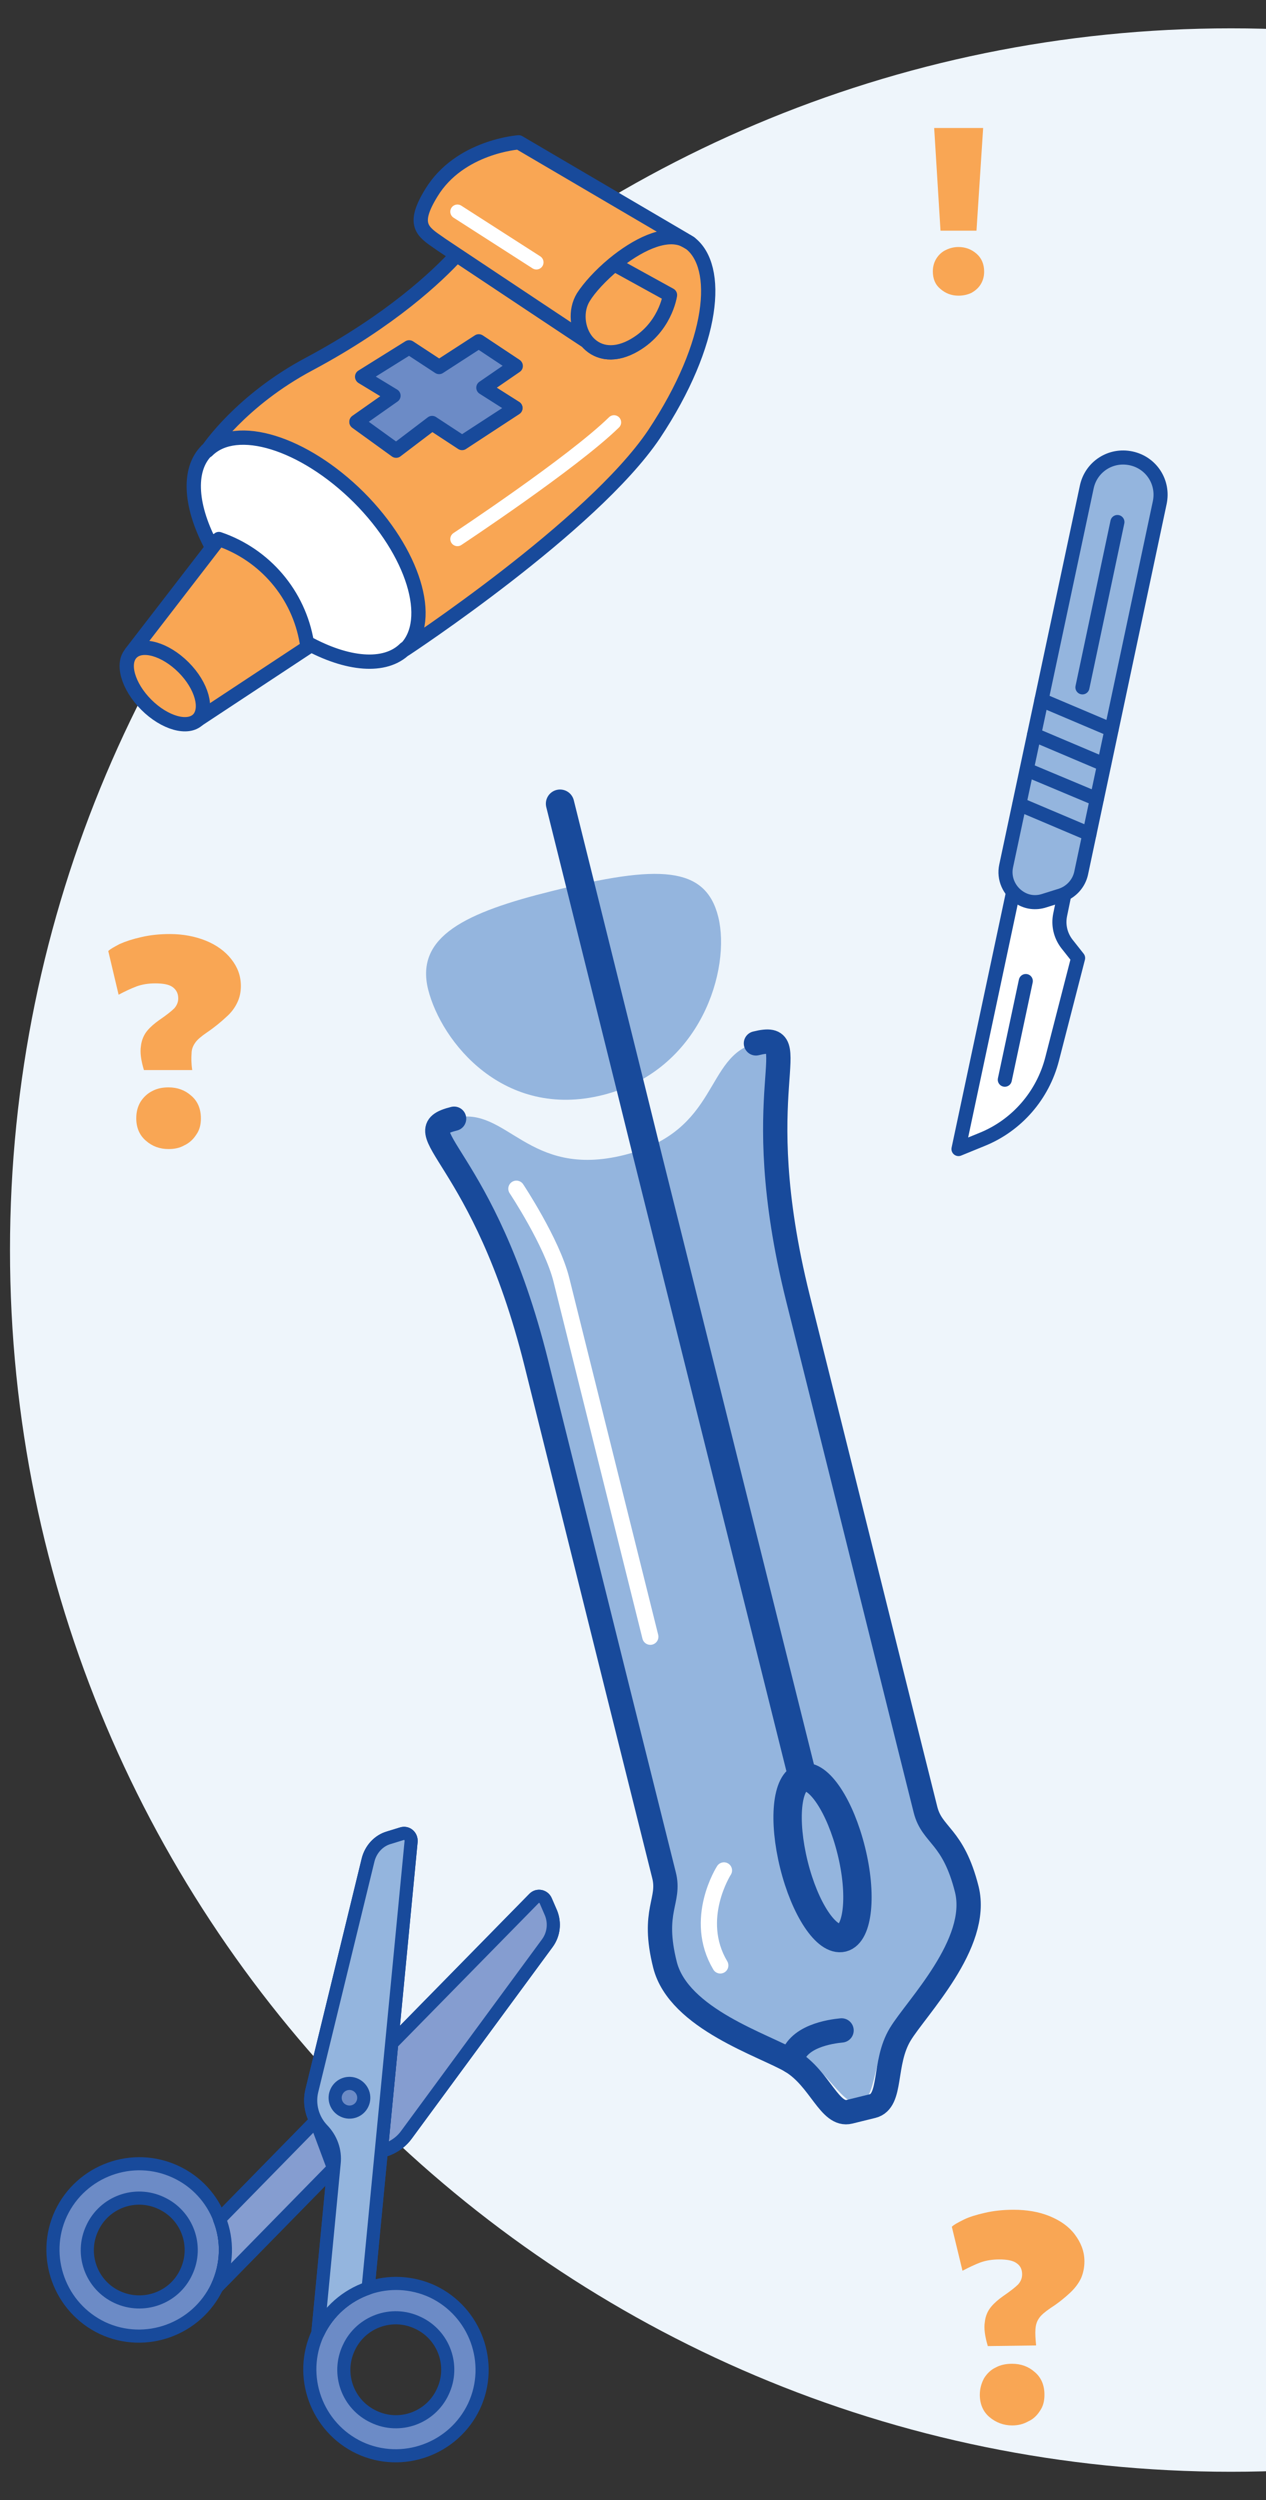<?xml version="1.0" encoding="utf-8"?>
<!-- Generator: Adobe Illustrator 27.9.4, SVG Export Plug-In . SVG Version: 9.03 Build 54784)  -->
<svg version="1.1" id="Layer_1" xmlns="http://www.w3.org/2000/svg" xmlns:xlink="http://www.w3.org/1999/xlink" x="0px" y="0px"
	 width="380px" height="750px" viewBox="0 0 380 750" style="enable-background:new 0 0 380 750;" xml:space="preserve">
<rect x="0" y="0" width="380" height="750" fill="#333333" stroke="none"/>
<style type="text/css">
	.st0{fill:#EEF5FB;}
	.st1{fill:#F9A654;}
	.st2{fill:#FFFFFF;}
	.st3{fill:none;stroke:#184A9B;stroke-width:4.287;stroke-linecap:round;stroke-linejoin:round;stroke-miterlimit:10;}
	.st4{fill:#6C8BC6;}
	.st5{fill:none;stroke:#FFFFFF;stroke-width:4.287;stroke-linecap:round;stroke-miterlimit:10;}
	.st6{fill:#94B5DE;}
	.st7{fill:none;stroke:#184A9B;stroke-width:7.295;stroke-linecap:round;stroke-linejoin:round;stroke-miterlimit:10;}
	.st8{fill:none;stroke:#184A9B;stroke-width:8.511;stroke-linecap:round;stroke-linejoin:round;stroke-miterlimit:10;}
	.st9{fill:none;stroke:#FFFFFF;stroke-width:4.864;stroke-linecap:round;stroke-linejoin:round;stroke-miterlimit:10;}
	.st10{fill:none;stroke:#184A9B;stroke-width:4.227;stroke-linecap:round;stroke-linejoin:round;stroke-miterlimit:10;}
	.st11{fill:none;stroke:#184A9B;stroke-width:3.937;stroke-linecap:round;stroke-linejoin:round;stroke-miterlimit:10;}
	.st12{fill:#74BDE9;}
	.st13{fill:#859DD0;}
	.st14{fill:#B8DAF2;}
</style>
<path class="st0" d="M369.5,741.5C571.9,741.5,736,577.4,736,375S571.9,8.5,369.5,8.5S3,172.6,3,375S167.1,741.5,369.5,741.5"/>
<path class="st1" d="M43.2,321c-0.9-3-1.2-5.3-0.9-7.2c0.2-1.8,0.9-3.4,1.9-4.6s2.2-2.2,3.6-3.2c2.2-1.5,3.7-2.7,4.5-3.5
	c0.8-0.9,1.2-1.9,1.2-3c0-1.5-0.6-2.6-1.7-3.4c-1.1-0.8-2.9-1.1-5.2-1.1c-2.1,0-3.9,0.3-5.6,0.9c-1.6,0.6-3.5,1.5-5.4,2.5l-3.1-13.1
	c0.6-0.6,1.7-1.2,3.4-2.1c1.8-0.8,3.9-1.5,6.6-2.1c2.6-0.6,5.4-0.9,8.5-0.9c3.9,0,7.6,0.7,10.8,2s5.8,3.2,7.6,5.5
	c1.9,2.4,2.9,5,2.9,8.1c0,1.9-0.4,3.6-1.1,5c-0.7,1.5-1.8,3-3.3,4.3c-1.5,1.4-3.4,3-5.9,4.7c-1.6,1.1-2.8,2.1-3.4,3
	c-0.7,1-1.1,2-1.1,3.3c-0.1,1.2-0.1,2.9,0.2,4.9L43.2,321L43.2,321z M50.6,344.7c-2.6,0-4.9-0.8-6.8-2.5c-1.9-1.6-2.9-3.9-2.9-6.7
	c0-1.9,0.4-3.5,1.3-5c0.9-1.4,2.1-2.5,3.5-3.2c1.5-0.8,3.1-1.1,4.9-1.1c2.6,0,4.9,0.8,6.8,2.5c1.9,1.6,2.9,3.9,2.9,6.8
	c0,1.9-0.4,3.5-1.4,4.9c-0.9,1.4-2.1,2.5-3.6,3.2C53.9,344.4,52.3,344.7,50.6,344.7z"/>
<path class="st1" d="M296.5,703.8c-0.9-3-1.2-5.4-0.9-7.2c0.2-1.9,0.9-3.4,1.9-4.6s2.2-2.2,3.6-3.2c2.2-1.5,3.7-2.7,4.5-3.5
	c0.8-0.9,1.2-1.9,1.2-3c0-1.5-0.5-2.6-1.7-3.4c-1.1-0.8-2.9-1.1-5.2-1.1c-2,0-3.9,0.3-5.6,0.9c-1.6,0.6-3.5,1.5-5.4,2.5l-3.2-13.2
	c0.6-0.6,1.7-1.2,3.5-2.1c1.8-0.9,3.9-1.5,6.5-2.1s5.5-0.9,8.5-0.9c4,0,7.6,0.6,10.8,1.9c3.2,1.3,5.8,3.1,7.6,5.5s2.9,5,2.9,8.1
	c0,1.9-0.4,3.6-1,5c-0.7,1.5-1.8,3-3.3,4.4s-3.4,3-5.9,4.6c-1.6,1.1-2.8,2.1-3.4,3c-0.7,1-1,2-1.1,3.3c-0.1,1.3,0,2.9,0.2,4.9
	L296.5,703.8L296.5,703.8z M303.8,727.6c-2.6,0-4.9-0.9-6.8-2.5s-2.9-3.9-2.9-6.7c0-1.9,0.5-3.5,1.3-5c0.9-1.4,2-2.5,3.5-3.2
	c1.5-0.8,3.1-1.1,4.9-1.1c2.6,0,4.9,0.8,6.8,2.5c1.9,1.6,2.9,3.9,2.9,6.8c0,1.9-0.4,3.5-1.4,4.9c-0.9,1.4-2.1,2.5-3.5,3.1
	C307.2,727.2,305.6,727.6,303.8,727.6z"/>
<path class="st1" d="M287.7,88.7c-2.1,0-3.9-0.7-5.4-2c-1.6-1.3-2.3-3.1-2.3-5.3c0-1.5,0.4-2.8,1.1-3.9c0.7-1.1,1.7-2,2.8-2.5
	c1.2-0.6,2.5-0.9,3.8-0.9c2.1,0,3.9,0.7,5.4,2s2.3,3.1,2.3,5.4c0,1.5-0.4,2.8-1.1,3.9c-0.7,1.1-1.7,1.9-2.8,2.5
	C290.4,88.4,289.1,88.7,287.7,88.7z M282.3,69.2l-1.9-30.8h14.7l-2,30.8H282.3z"/>
<g>
	<g>
		<path class="st2" d="M60.3,156.8c-3.4-13.2-3.5-26.4,14.2-24.7c17.7,1.6,43.6,22.2,48.6,40.1c5,17.9,3.2,26.7-12.2,26.3
			C95.5,198,92,190.3,84.3,175C76.7,159.7,61.9,162.8,60.3,156.8"/>
		<path class="st3" d="M92.1,192.8c12,6.6,23.5,7.8,29.5,1.8 M63.7,164.3c-6.5-11.9-7.6-23.3-1.6-29.2l0,0"/>
		<path class="st1" d="M39.4,195.8l26.3-34.1c13.8,4.7,24,16.6,26.4,31.1l0.2,1.4l-32.9,21.7"/>
		<path class="st3" d="M39.4,195.8l26.3-34.1c13.8,4.7,24,16.6,26.4,31.1l0.2,1.4l-32.9,21.7"/>
	</g>
	<line class="st3" x1="62.1" y1="135.1" x2="62.1" y2="135.1"/>
	<g>
		<path class="st1" d="M154.7,122.4l-16,10.5l-9-5.9l-10.8,8.2l-11.9-8.6l11.2-7.8l-9.4-5.7l14.1-8.8l9,5.9l11.9-7.7l11,7.3
			l-9.6,6.6L154.7,122.4z M207.1,72.9l-1.8-1c-5.9-2.6-14.4,1.9-21.1,7.4l16.8,9.3c0,0-1.4,10.2-11.5,15.4c-6,3.1-10.7,1.6-13.4-1.6
			c0,0,0,0,0,0c-1-0.6-27.1-18-39-25.9c-5.8,6.3-19.6,19.5-44.3,32.7c-20.5,10.9-30.3,25.5-30.6,26c8.7-8.7,29-2.4,45.5,14
			c16.4,16.4,22.7,36.8,14,45.5c0,0,56-36.8,74.6-64.4C214.7,102.6,216.3,79.9,207.1,72.9"/>
		<path class="st3" d="M154.7,122.4l-16,10.5l-9-5.9l-10.8,8.2l-11.9-8.6l11.2-7.8l-9.4-5.7l14.1-8.8l9,5.9l11.9-7.7l11,7.3
			l-9.6,6.6L154.7,122.4z M207.1,72.9l-1.8-1c-5.9-2.6-14.4,1.9-21.1,7.4l16.8,9.3c0,0-1.4,10.2-11.5,15.4c-6,3.1-10.7,1.6-13.4-1.6
			c0,0,0,0,0,0c-1-0.6-27.1-18-39-25.9c-5.8,6.3-19.6,19.5-44.3,32.7c-20.5,10.9-30.3,25.5-30.6,26c8.7-8.7,29-2.4,45.5,14
			c16.4,16.4,22.7,36.8,14,45.5c0,0,56-36.8,74.6-64.4C214.7,102.6,216.3,79.9,207.1,72.9z"/>
		<path class="st3" d="M207.1,72.9c-0.6-0.4-1.2-0.8-1.8-1"/>
		<path class="st1" d="M201.1,88.5c0,0-1.4,10.2-11.5,15.5c-6,3.1-10.7,1.6-13.4-1.6c0,0,0,0,0,0c-2.9-3.5-3.5-9.2-1-13.2
			c1.7-2.8,5.1-6.5,9.2-9.9L201.1,88.5z"/>
		<path class="st3" d="M201.1,88.5c0,0-1.4,10.2-11.5,15.5c-6,3.1-10.7,1.6-13.4-1.6c0,0,0,0,0,0c-2.9-3.5-3.5-9.2-1-13.2
			c1.7-2.8,5.1-6.5,9.2-9.9L201.1,88.5z"/>
		<path class="st1" d="M205.3,71.8c-5.9-2.6-14.4,1.9-21.1,7.4c-4.1,3.4-7.4,7.1-9.2,9.9c-2.5,4.1-1.9,9.7,1,13.2
			c-1-0.6-27.1-18-39-25.9c-2.5-1.7-4.4-2.9-5.2-3.5c-5.1-3.5-8.2-5.5-2.3-15.1c8.5-13.9,26.2-15.1,26.2-15.1L205.3,71.8z"/>
		<path class="st3" d="M205.3,71.8c-5.9-2.6-14.4,1.9-21.1,7.4c-4.1,3.4-7.4,7.1-9.2,9.9c-2.5,4.1-1.9,9.7,1,13.2
			c-1-0.6-27.1-18-39-25.9c-2.5-1.7-4.4-2.9-5.2-3.5c-5.1-3.5-8.2-5.5-2.3-15.1c8.5-13.9,26.2-15.1,26.2-15.1L205.3,71.8z"/>
	</g>
	<polygon class="st4" points="145.1,116.3 154.7,122.4 138.7,132.8 129.7,126.9 118.9,135.1 107,126.5 118.1,118.7 108.7,113 
		122.8,104.2 131.8,110.1 143.7,102.4 154.7,109.7 	"/>
	<polygon class="st3" points="145.1,116.3 154.7,122.4 138.7,132.8 129.7,126.9 118.9,135.1 107,126.5 118.1,118.7 108.7,113 
		122.8,104.2 131.8,110.1 143.7,102.4 154.7,109.7 	"/>
	<path class="st1" d="M59.5,215.8c-3.1,3.1-10.1,1.1-15.6-4.4c-5.5-5.5-7.5-12.5-4.4-15.6c3.1-3.1,10.1-1.1,15.6,4.4
		C60.6,205.7,62.5,212.7,59.5,215.8"/>
	<path class="st3" d="M59.5,215.8c-3.1,3.1-10.1,1.1-15.6-4.4c-5.5-5.5-7.5-12.5-4.4-15.6c3.1-3.1,10.1-1.1,15.6,4.4
		C60.6,205.7,62.5,212.7,59.5,215.8z"/>
	<path class="st5" d="M137.3,63.5L161,78.7 M137.3,161.7c0,0,34.5-22.8,47-35"/>
</g>
<g>
	<path class="st6" d="M258.1,630.8c6-1.5,3.1-18.4,12.2-20.6c9-2.3,24-27.2,20-43.5c-4.1-16.3-10.4-16-12.4-23.9
		c-2-7.9-22.4-90-38.3-153.5c-15.8-63.5,3.1-80.3-12.6-76.4c-15.7,3.9-10.8,26.4-39.7,33.6l0,0c-29,7.2-35.1-15-50.9-11.1
		c-15.7,3.9,8.9,10,24.7,73.4c15.8,63.5,36.3,145.6,38.3,153.5c2,7.9-3.8,10.6,0.3,26.9c4.1,16.3,29,31.3,38,29
		C246.7,616.1,252,632.3,258.1,630.8"/>
	<path class="st7" d="M136.3,335.6c-15.7,3.9,8.9,10,24.7,73.4c15.8,63.5,36.3,145.6,38.3,153.5c2,7.8-3.8,10.6,0.3,26.9
		c4.1,16.3,30,24.2,38,29c8.6,5.2,11.4,16.6,17.4,15.1l6.9-1.7c6-1.5,3.1-12.9,8.3-21.5c4.8-8,24-27.2,20-43.5
		c-4.1-16.3-10.4-16-12.4-23.9c-2-7.8-22.4-90-38.3-153.5c-15.8-63.5,3.1-80.3-12.6-76.4"/>
	<path class="st6" d="M165.7,267.3c32-8,46.1-7.6,49.9,7.8c3.8,15.4-5,46-34.7,53.4c-29.6,7.4-48.4-15.8-52.4-31.7
		C124.6,280.9,139.8,273.7,165.7,267.3"/>
	<path class="st8" d="M255.5,555.1c3.3,13.2,2.1,25-2.6,26.2c-4.8,1.2-11.3-8.6-14.6-21.9c-3.3-13.3-2.2-25,2.6-26.2
		C245.7,532,252.2,541.8,255.5,555.1z M240.9,533.2l-46.8-187.5l-4.6-18.6l-15.2-61.1l-6.2-24.9"/>
	<path class="st9" d="M217.3,561.1c0,0-9.4,14.6-1.1,28.5 M195.2,491l-26.7-107.1c-2.8-11.2-13.5-27.3-13.5-27.3"/>
	<path class="st7" d="M237.6,618.4c1.2-7.6,11.9-9,15-9.3"/>
</g>
<g>
	<path class="st2" d="M319.5,268.2l-1.3,6.3c-0.6,3,0.1,6.1,2,8.6l3.4,4.3l-7.8,30.3c-2.8,10.9-10.6,19.9-21,24.1l-7.1,2.9
		l16.4-77.1"/>
	<path class="st10" d="M319.5,268.2l-1.3,6.3c-0.6,3,0.1,6.1,2,8.6l3.4,4.3l-7.8,30.3c-2.8,10.9-10.6,19.9-21,24.1l-7.1,2.9
		l16.4-77.1"/>
	<path class="st6" d="M318.5,268.6l-5.1,1.6c-2.5,0.8-5.1,0.5-7.3-0.9c-3.2-2-4.9-5.8-4.1-9.5l24.2-113.7c1.3-6.1,7.2-9.9,13.3-8.6
		c6.1,1.3,9.9,7.2,8.6,13.3L324.5,262C323.8,265.1,321.5,267.6,318.5,268.6"/>
	<path class="st10" d="M318.5,268.6l-5.1,1.6c-2.5,0.8-5.1,0.5-7.3-0.9c-3.2-2-4.9-5.8-4.1-9.5l24.2-113.7c1.3-6.1,7.2-9.9,13.3-8.6
		c6.1,1.3,9.9,7.2,8.6,13.3L324.5,262C323.8,265.1,321.5,267.6,318.5,268.6z"/>
	<line class="st10" x1="335.4" y1="156.6" x2="324.9" y2="206.2"/>
	<line class="st10" x1="312.6" y1="210" x2="333.6" y2="218.9"/>
	<line class="st10" x1="310.4" y1="220.4" x2="331.4" y2="229.3"/>
	<line class="st10" x1="308.2" y1="230.9" x2="329.2" y2="239.7"/>
	<line class="st10" x1="306" y1="241.3" x2="327" y2="250.2"/>
	<line class="st10" x1="307.9" y1="294.3" x2="301.6" y2="323.9"/>
</g>
<g>
	<path class="st4" d="M112.2,725c-7.8-3.6-11.2-12.9-7.5-20.7c3.6-7.8,12.9-11.2,20.7-7.5c7.8,3.6,11.2,12.9,7.5,20.7
		C129.3,725.3,120,728.7,112.2,725 M129.8,687.4c-6.3-2.9-13.2-3.1-19.3-1c-6.4,2.2-12,6.9-15.1,13.5c-6,12.9-0.4,28.3,12.5,34.4
		c12.9,6,28.3,0.4,34.4-12.5C148.3,708.9,142.7,693.5,129.8,687.4"/>
	<path class="st11" d="M112.2,725c-7.8-3.6-11.2-12.9-7.5-20.7c3.6-7.8,12.9-11.2,20.7-7.5c7.8,3.6,11.2,12.9,7.5,20.7
		C129.3,725.3,120,728.7,112.2,725z M129.8,687.4c-6.3-2.9-13.2-3.1-19.3-1c-6.4,2.2-12,6.9-15.1,13.5c-6,12.9-0.4,28.3,12.5,34.4
		c12.9,6,28.3,0.4,34.4-12.5C148.3,708.9,142.7,693.5,129.8,687.4z"/>
	<path class="st4" d="M35.2,689.1c-7.8-3.6-11.2-12.9-7.5-20.7c3.6-7.8,12.9-11.2,20.7-7.5c7.8,3.6,11.2,12.9,7.5,20.7
		C52.3,689.4,43,692.7,35.2,689.1 M65.9,665.6c-2.3-6-6.9-11.2-13.2-14.1c-12.9-6-28.3-0.4-34.4,12.5c-6,12.9-0.4,28.3,12.5,34.4
		c12.9,6,28.3,0.4,34.4-12.5C68.3,679.2,68.4,672,65.9,665.6"/>
	<path class="st11" d="M35.2,689.1c-7.8-3.6-11.2-12.9-7.5-20.7c3.6-7.8,12.9-11.2,20.7-7.5c7.8,3.6,11.2,12.9,7.5,20.7
		C52.3,689.4,43,692.7,35.2,689.1z M65.9,665.6c-2.3-6-6.9-11.2-13.2-14.1c-12.9-6-28.3-0.4-34.4,12.5c-6,12.9-0.4,28.3,12.5,34.4
		c12.9,6,28.3,0.4,34.4-12.5C68.3,679.2,68.4,672,65.9,665.6z"/>
	<path class="st12" d="M94.8,636.2l-28.9,29.5c2.5,6.3,2.4,13.6-0.7,20.3l34.9-35.6l0,0"/>
	<path class="st11" d="M94.8,636.2l-28.9,29.5c2.5,6.3,2.4,13.6-0.7,20.3l34.9-35.6l0,0"/>
	<path class="st12" d="M114.4,645.3c0.9-0.2,1.9-0.5,2.7-0.9c1.9-0.9,3.6-2.2,4.9-4l42.3-57.5c1.9-2.6,2.3-6,1.1-9l-1.6-3.7
		c-0.6-1.4-2.4-1.8-3.5-0.7L117.6,613"/>
	<path class="st11" d="M114.4,645.3c0.9-0.2,1.9-0.5,2.7-0.9c1.9-0.9,3.6-2.2,4.9-4l42.3-57.5c1.9-2.6,2.3-6,1.1-9l-1.6-3.7
		c-0.6-1.4-2.4-1.8-3.5-0.7L117.6,613"/>
	<path class="st13" d="M94.8,636.2l-28.9,29.5c2.5,6.3,2.4,13.6-0.7,20.3l34.9-35.6l0,0L94.8,636.2z"/>
	<path class="st11" d="M94.8,636.2l-28.9,29.5c2.5,6.3,2.4,13.6-0.7,20.3l34.9-35.6l0,0L94.8,636.2z"/>
	<path class="st13" d="M114.4,645.3c0.9-0.2,1.9-0.5,2.7-0.9c1.9-0.9,3.6-2.2,4.9-4l42.3-57.5c1.9-2.6,2.3-6,1.1-9l-1.6-3.7
		c-0.6-1.4-2.4-1.8-3.5-0.7L117.6,613L114.4,645.3z"/>
	<path class="st11" d="M114.4,645.3c0.9-0.2,1.9-0.5,2.7-0.9c1.9-0.9,3.6-2.2,4.9-4l42.3-57.5c1.9-2.6,2.3-6,1.1-9l-1.6-3.7
		c-0.6-1.4-2.4-1.8-3.5-0.7L117.6,613L114.4,645.3z"/>
	<path class="st14" d="M110.5,686.4c-6.4,2.2-12,6.9-15.1,13.5l4.9-51c0.4-3.7-0.9-7.3-3.5-10c-3-3.1-4.2-7.6-3.2-11.7l16.9-69.3
		c0.8-3.1,3.1-5.7,6.2-6.6l3.9-1.2c1.5-0.5,2.9,0.7,2.8,2.3L110.5,686.4z"/>
	<path class="st11" d="M110.5,686.4c-6.4,2.2-12,6.9-15.1,13.5l4.9-51c0.4-3.7-0.9-7.3-3.5-10c-3-3.1-4.2-7.6-3.2-11.7l16.9-69.3
		c0.8-3.1,3.1-5.7,6.2-6.6l3.9-1.2c1.5-0.5,2.9,0.7,2.8,2.3L110.5,686.4z"/>
	<path class="st6" d="M110.5,686.4c-6.4,2.2-12,6.9-15.1,13.5l4.9-51c0.4-3.7-0.9-7.3-3.5-10c-3-3.1-4.2-7.6-3.2-11.7l16.9-69.3
		c0.8-3.1,3.1-5.7,6.2-6.6l3.9-1.2c1.5-0.5,2.9,0.7,2.8,2.3L110.5,686.4z"/>
	<path class="st11" d="M110.5,686.4c-6.4,2.2-12,6.9-15.1,13.5l4.9-51c0.4-3.7-0.9-7.3-3.5-10c-3-3.1-4.2-7.6-3.2-11.7l16.9-69.3
		c0.8-3.1,3.1-5.7,6.2-6.6l3.9-1.2c1.5-0.5,2.9,0.7,2.8,2.3L110.5,686.4z"/>
	<path class="st4" d="M108.8,631.1c-1,2.2-3.6,3.1-5.7,2.1c-2.2-1-3.1-3.6-2.1-5.7c1-2.2,3.6-3.1,5.7-2.1S109.8,628.9,108.8,631.1"
		/>
	<path class="st11" d="M108.8,631.1c-1,2.2-3.6,3.1-5.7,2.1c-2.2-1-3.1-3.6-2.1-5.7c1-2.2,3.6-3.1,5.7-2.1S109.8,628.9,108.8,631.1z
		"/>
</g>
</svg>
